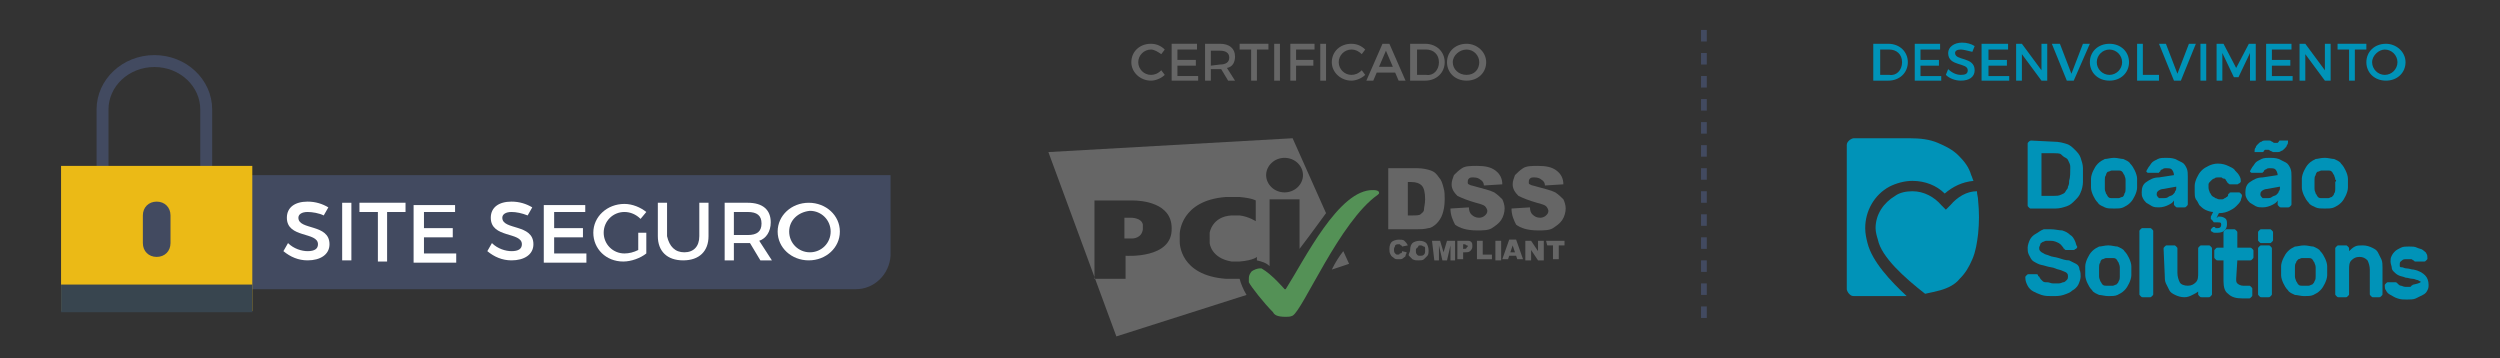 <?xml version="1.0" encoding="utf-8"?>
<!-- Generator: Adobe Illustrator 25.2.0, SVG Export Plug-In . SVG Version: 6.00 Build 0)  -->
<svg version="1.1" id="Camada_1" xmlns="http://www.w3.org/2000/svg" xmlns:xlink="http://www.w3.org/1999/xlink" x="0px" y="0px"
	 viewBox="0 0 217 31.1" style="enable-background:new 0 0 217 31.1;" xml:space="preserve">
<rect x="0" y="0" width="217" height="31.1" fill="#333333" stroke="none"/>
<style type="text/css">
	.st0{fill:#0093B8;}
	.st1{fill:#666666;}
	.st2{fill:#424A60;}
	.st3{clip-path:url(#SVGID_2_);fill:none;stroke:#424A60;stroke-width:1.034;stroke-linecap:round;stroke-miterlimit:10;}
	.st4{fill:#EBBA16;}
	.st5{fill:#38454F;}
	.st6{fill:#FFFFFF;}
	.st7{fill:none;stroke:#424A60;stroke-width:0.5;stroke-miterlimit:10;stroke-dasharray:1;}
	.st8{fill:#549156;}
</style>
<g>
	<g>
		<g>
			<path class="st0" d="M170.1,24.2c0.5-0.5,0.8-1,1.1-1.7s0.4-1.4,0.5-2.2c0.1-1,0.1-1.9,0-2.9c0-0.3-0.1-0.5-0.1-0.8
				c-0.9,0-1.7,0.5-2.3,1.2l-0.4,0.4l-0.4-0.4c-0.6-0.7-1.5-1.2-2.5-1.2c-0.5,0-1.1,0.1-1.5,0.4c-1,0.6-1.7,1.6-1.7,2.8
				c0,0.3,0.1,0.7,0.2,1l0,0c0.3,1.5,2.3,3.3,4.1,4.7c0.5-0.1,0.9-0.2,1.3-0.3C169.1,25,169.7,24.7,170.1,24.2z"/>
			<path class="st0" d="M162.1,21.1c-0.1-0.4-0.2-0.8-0.2-1.3c0-1.5,0.8-2.9,2.1-3.6c0.6-0.3,1.3-0.5,2-0.5c1.1,0,2.1,0.4,2.8,1.1
				c0.7-0.6,1.5-1,2.5-1.1c-0.1-0.2-0.1-0.3-0.2-0.5c-0.2-0.7-0.6-1.2-1.1-1.7s-1.1-0.8-1.8-1.1s-1.5-0.4-2.5-0.4h-4.8
				c-0.1,0-0.3,0.1-0.4,0.2s-0.2,0.2-0.2,0.4v12.5c0,0.1,0.1,0.3,0.2,0.4s0.2,0.2,0.4,0.2h4.6C164.1,24.4,162.5,22.7,162.1,21.1z"/>
		</g>
		<g>
			<g>
				<path class="st0" d="M178.3,12.3c0.4,0,0.8,0.1,1.1,0.2c0.3,0.1,0.5,0.3,0.7,0.5s0.4,0.4,0.5,0.7s0.2,0.6,0.2,0.9
					c0,0.4,0,0.8,0,1.2c0,0.3-0.1,0.7-0.2,0.9c-0.1,0.3-0.3,0.5-0.5,0.7s-0.4,0.4-0.7,0.5s-0.6,0.2-1,0.2h-2.1c-0.1,0-0.1,0-0.2-0.1
					s-0.1-0.1-0.1-0.2v-5.3c0-0.1,0-0.1,0.1-0.2c0,0,0.1-0.1,0.2-0.1L178.3,12.3L178.3,12.3L178.3,12.3z M179.7,14.6
					c0-0.2,0-0.3-0.1-0.5s-0.1-0.3-0.3-0.4s-0.3-0.2-0.4-0.3s-0.4-0.1-0.6-0.1h-1.1V17h1.1c0.2,0,0.4,0,0.6-0.1s0.3-0.1,0.4-0.3
					s0.2-0.2,0.2-0.4c0.1-0.2,0.1-0.3,0.1-0.5C179.7,15.4,179.7,15,179.7,14.6z"/>
				<path class="st0" d="M183.5,13.7c0.3,0,0.6,0.1,0.8,0.1c0.2,0.1,0.5,0.2,0.6,0.4c0.2,0.2,0.3,0.4,0.4,0.6s0.2,0.5,0.2,0.7
					c0,0.1,0,0.1,0,0.2s0,0.2,0,0.2v0.2c0,0,0,0.1,0,0.2c0,0.2-0.1,0.5-0.2,0.7c-0.1,0.2-0.2,0.4-0.4,0.6s-0.4,0.3-0.6,0.4
					c-0.2,0.1-0.5,0.1-0.8,0.1s-0.6,0-0.8-0.1s-0.5-0.2-0.6-0.4c-0.2-0.2-0.3-0.4-0.4-0.6s-0.2-0.5-0.2-0.7c0-0.1,0-0.1,0-0.2
					s0-0.1,0-0.2c0-0.1,0-0.2,0-0.2s0-0.1,0-0.2c0-0.2,0.1-0.5,0.2-0.7c0.1-0.2,0.2-0.4,0.4-0.6c0.2-0.2,0.4-0.3,0.6-0.4
					C182.9,13.8,183.2,13.7,183.5,13.7z M184.5,15.6c0-0.2-0.1-0.3-0.1-0.4c-0.1-0.1-0.1-0.2-0.2-0.3s-0.2-0.1-0.3-0.1s-0.2,0-0.3,0
					s-0.2,0-0.3,0s-0.2,0.1-0.3,0.1s-0.2,0.2-0.2,0.3c-0.1,0.1-0.1,0.3-0.1,0.4c0,0,0,0.1,0,0.2s0,0.1,0,0.2c0,0.1,0,0.1,0,0.2
					s0,0.1,0,0.2c0,0.2,0.1,0.3,0.1,0.4c0.1,0.1,0.1,0.2,0.2,0.3c0.1,0.1,0.2,0.1,0.3,0.1s0.2,0,0.3,0s0.2,0,0.3,0s0.2-0.1,0.3-0.1
					s0.2-0.2,0.2-0.3c0.1-0.1,0.1-0.3,0.1-0.4c0,0,0-0.1,0-0.2s0-0.1,0-0.2s0-0.1,0-0.2C184.5,15.7,184.5,15.6,184.5,15.6z"/>
				<path class="st0" d="M186.3,14.9c0-0.1,0.1-0.2,0.2-0.4c0.1-0.1,0.2-0.3,0.3-0.4c0.1-0.1,0.3-0.2,0.5-0.3s0.5-0.1,0.7-0.1
					s0.5,0,0.8,0.1c0.2,0.1,0.4,0.2,0.6,0.3c0.2,0.1,0.3,0.3,0.4,0.5c0.1,0.2,0.1,0.5,0.1,0.7v2.4c0,0.1,0,0.1-0.1,0.2
					s-0.1,0.1-0.2,0.1H189c-0.1,0-0.1,0-0.2-0.1s-0.1-0.1-0.1-0.2v-0.3c-0.1,0.2-0.3,0.3-0.5,0.4s-0.5,0.2-0.8,0.2
					c-0.2,0-0.4,0-0.6-0.1c-0.2-0.1-0.3-0.2-0.5-0.3c-0.1-0.1-0.2-0.2-0.3-0.4c-0.1-0.2-0.1-0.3-0.1-0.5c0-0.4,0.1-0.7,0.4-0.9
					c0.3-0.2,0.6-0.4,1.1-0.4l1.3-0.2c0-0.2-0.1-0.4-0.2-0.5c-0.1-0.1-0.3-0.1-0.5-0.1c-0.1,0-0.2,0-0.3,0.1c-0.1,0-0.2,0.1-0.2,0.2
					c-0.1,0-0.1,0.1-0.1,0.1h-0.1h-0.8C186.4,15,186.4,15,186.3,14.9C186.4,14.8,186.3,14.9,186.3,14.9z M187.7,17.2
					c0.2,0,0.4,0,0.5-0.1s0.3-0.1,0.4-0.2c0.1-0.1,0.2-0.2,0.2-0.3c0.1-0.1,0.1-0.2,0.1-0.3v-0.1l-1.1,0.2c-0.2,0-0.4,0.1-0.5,0.2
					s-0.1,0.2-0.1,0.3c0,0.1,0.1,0.2,0.2,0.3C187.4,17.2,187.5,17.2,187.7,17.2z"/>
				<path class="st0" d="M191.7,15.7c0,0.1,0,0.2,0,0.3s0,0.2,0,0.3c0,0.2,0.1,0.3,0.1,0.4c0.1,0.1,0.1,0.2,0.2,0.3s0.2,0.1,0.3,0.2
					c0.1,0,0.2,0.1,0.3,0.1s0.2,0,0.3,0s0.2-0.1,0.2-0.1c0.1,0,0.1-0.1,0.2-0.1c0.1-0.1,0.1-0.1,0.1-0.2s0.1-0.1,0.1-0.1
					c0-0.1,0.1-0.1,0.2-0.1h0.6c0.1,0,0.1,0,0.2,0.1s0.1,0.1,0.1,0.2s-0.1,0.3-0.1,0.4c-0.1,0.2-0.2,0.3-0.4,0.5s-0.4,0.3-0.6,0.4
					c-0.2,0.1-0.5,0.2-0.9,0.2l-0.2,0.4c0,0,0.1,0,0.1-0.1c0.1,0,0.1,0,0.2,0c0.2,0,0.4,0.1,0.5,0.2s0.1,0.3,0.1,0.5
					s-0.1,0.4-0.2,0.5c-0.1,0.1-0.3,0.2-0.6,0.2c-0.1,0-0.2,0-0.3,0s-0.2-0.1-0.2-0.1c-0.1,0-0.1-0.1-0.1-0.1v-0.1l0.1-0.1l0.1-0.1
					h0.1c0,0,0.1,0,0.1,0.1c0.1,0,0.1,0,0.2,0c0.2,0,0.3-0.1,0.3-0.3c0-0.2-0.1-0.2-0.3-0.2h-0.1h-0.1h-0.1c0,0-0.1,0-0.1-0.1
					l-0.1-0.1l-0.1-0.1c0,0,0-0.1,0-0.2l0.2-0.4c-0.2,0-0.5-0.1-0.7-0.2s-0.4-0.3-0.5-0.4c-0.1-0.2-0.2-0.4-0.3-0.5
					c-0.1-0.2-0.1-0.4-0.1-0.6c0-0.1,0-0.2,0-0.3s0-0.2,0-0.3c0-0.2,0.1-0.5,0.2-0.7c0.1-0.2,0.2-0.4,0.4-0.6
					c0.2-0.2,0.4-0.3,0.6-0.4c0.2-0.1,0.5-0.2,0.8-0.2c0.4,0,0.7,0.1,0.9,0.2c0.2,0.1,0.5,0.2,0.6,0.4c0.2,0.2,0.3,0.3,0.4,0.5
					c0.1,0.2,0.1,0.3,0.1,0.4c0,0.1,0,0.1-0.1,0.2c-0.1,0-0.1,0.1-0.2,0.1h-0.6c-0.1,0-0.1,0-0.2-0.1s-0.1-0.1-0.1-0.1
					c0-0.1-0.1-0.1-0.1-0.2c-0.1-0.1-0.1-0.1-0.2-0.1s-0.1-0.1-0.2-0.1c-0.1,0-0.2,0-0.3,0s-0.2,0-0.3,0.1c-0.1,0-0.2,0.1-0.3,0.2
					c-0.1,0.1-0.2,0.2-0.2,0.3C191.7,15.4,191.7,15.5,191.7,15.7z"/>
				<path class="st0" d="M195.3,14.9c0-0.1,0.1-0.2,0.2-0.4c0.1-0.1,0.2-0.3,0.3-0.4c0.1-0.1,0.3-0.2,0.5-0.3s0.5-0.1,0.7-0.1
					s0.5,0,0.8,0.1c0.2,0.1,0.4,0.2,0.6,0.3c0.2,0.1,0.3,0.3,0.4,0.5s0.1,0.5,0.1,0.7v2.4c0,0.1,0,0.1-0.1,0.2s-0.1,0.1-0.2,0.1H198
					c-0.1,0-0.1,0-0.2-0.1s-0.1-0.1-0.1-0.2v-0.3c-0.1,0.2-0.3,0.3-0.5,0.4s-0.5,0.2-0.8,0.2c-0.2,0-0.4,0-0.6-0.1
					c-0.2-0.1-0.3-0.2-0.5-0.3c-0.1-0.1-0.2-0.2-0.3-0.4c-0.1-0.2-0.1-0.3-0.1-0.5c0-0.4,0.1-0.7,0.4-0.9c0.3-0.2,0.6-0.4,1.1-0.4
					l1.3-0.2c0-0.2-0.1-0.4-0.2-0.5c-0.1-0.1-0.3-0.1-0.5-0.1c-0.1,0-0.2,0-0.3,0.1c-0.1,0-0.2,0.1-0.2,0.2c-0.1,0-0.1,0.1-0.1,0.1
					h-0.1h-0.8C195.4,15,195.4,15,195.3,14.9C195.4,15,195.3,14.9,195.3,14.9z M197.6,13.2c-0.1,0-0.3,0-0.3,0l-0.2-0.1
					c-0.1,0-0.1-0.1-0.2-0.1s-0.1,0-0.2,0c-0.1,0-0.1,0-0.1,0l-0.1,0.1c0,0,0,0.1-0.1,0.1s-0.1,0-0.1,0h-0.5c-0.1,0-0.1,0-0.1,0
					v-0.1c0-0.1,0-0.2,0.1-0.3c0-0.1,0.1-0.2,0.2-0.3c0.1-0.1,0.2-0.2,0.3-0.2c0.1-0.1,0.2-0.1,0.4-0.1s0.2,0,0.3,0s0.2,0.1,0.2,0.1
					c0.1,0,0.1,0.1,0.2,0.1s0.1,0,0.2,0c0.1,0,0.1,0,0.1,0l0.1-0.1c0,0,0-0.1,0.1-0.1s0.1,0,0.1,0h0.5c0.1,0,0.1,0,0.1,0v0.1
					c0,0.1,0,0.2-0.1,0.3c0,0.1-0.1,0.2-0.2,0.3c-0.1,0.1-0.2,0.2-0.3,0.2C197.9,13.2,197.8,13.2,197.6,13.2z M196.7,17.2
					c0.2,0,0.4,0,0.5-0.1s0.3-0.1,0.4-0.2c0.1-0.1,0.2-0.2,0.2-0.3c0.1-0.1,0.1-0.2,0.1-0.3v-0.1l-1.1,0.2c-0.2,0-0.4,0.1-0.5,0.2
					s-0.1,0.2-0.1,0.3c0,0.1,0.1,0.2,0.2,0.3C196.4,17.2,196.6,17.2,196.7,17.2z"/>
				<path class="st0" d="M201.8,13.7c0.3,0,0.6,0.1,0.8,0.1c0.2,0.1,0.5,0.2,0.6,0.4c0.2,0.2,0.3,0.4,0.4,0.6s0.2,0.5,0.2,0.7
					c0,0.1,0,0.1,0,0.2s0,0.2,0,0.2v0.2c0,0,0,0.1,0,0.2c0,0.2-0.1,0.5-0.2,0.7c-0.1,0.2-0.2,0.4-0.4,0.6s-0.4,0.3-0.6,0.4
					c-0.2,0.1-0.5,0.1-0.8,0.1s-0.6,0-0.8-0.1s-0.5-0.2-0.6-0.4c-0.2-0.2-0.3-0.4-0.4-0.6s-0.2-0.5-0.2-0.7c0-0.1,0-0.1,0-0.2
					s0-0.1,0-0.2c0-0.1,0-0.2,0-0.2s0-0.1,0-0.2c0-0.2,0.1-0.5,0.2-0.7c0.1-0.2,0.2-0.4,0.4-0.6c0.2-0.2,0.4-0.3,0.6-0.4
					C201.2,13.8,201.4,13.7,201.8,13.7z M202.7,15.6c0-0.2-0.1-0.3-0.1-0.4c-0.1-0.1-0.1-0.2-0.2-0.3s-0.2-0.1-0.3-0.1s-0.2,0-0.3,0
					s-0.2,0-0.3,0s-0.2,0.1-0.3,0.1s-0.2,0.2-0.2,0.3c-0.1,0.1-0.1,0.3-0.1,0.4c0,0,0,0.1,0,0.2s0,0.1,0,0.2c0,0.1,0,0.1,0,0.2
					s0,0.1,0,0.2c0,0.2,0.1,0.3,0.1,0.4c0.1,0.1,0.1,0.2,0.2,0.3s0.2,0.1,0.3,0.1s0.2,0,0.3,0s0.2,0,0.3,0s0.2-0.1,0.3-0.1
					c0.1-0.1,0.2-0.2,0.2-0.3c0.1-0.1,0.1-0.3,0.1-0.4c0,0,0-0.1,0-0.2s0-0.1,0-0.2s0-0.1,0-0.2C202.8,15.7,202.8,15.6,202.7,15.6z"
					/>
			</g>
			<g>
				<path class="st0" d="M178,19.9c0.4,0,0.7,0.1,1,0.1c0.3,0.1,0.5,0.2,0.7,0.4c0.2,0.1,0.3,0.3,0.4,0.5s0.1,0.4,0.2,0.5
					c0,0.1,0,0.1-0.1,0.2c-0.1,0-0.1,0.1-0.2,0.1h-0.6c-0.1,0-0.2,0-0.2-0.1c-0.1,0-0.1-0.1-0.1-0.1c-0.1-0.1-0.2-0.3-0.4-0.4
					s-0.4-0.2-0.7-0.2c-0.1,0-0.3,0-0.4,0c-0.1,0-0.2,0.1-0.3,0.1c-0.1,0.1-0.2,0.1-0.2,0.2s-0.1,0.2-0.1,0.3c0,0.1,0,0.2,0.1,0.3
					c0.1,0.1,0.1,0.1,0.3,0.2c0.1,0.1,0.3,0.1,0.5,0.2s0.5,0.1,0.8,0.2s0.6,0.2,0.9,0.2c0.2,0.1,0.4,0.2,0.6,0.3
					c0.2,0.1,0.3,0.3,0.3,0.5c0.1,0.2,0.1,0.4,0.1,0.6s-0.1,0.5-0.2,0.7c-0.1,0.2-0.3,0.4-0.5,0.5c-0.2,0.2-0.5,0.3-0.8,0.4
					s-0.6,0.1-1,0.1c-0.3,0-0.6,0-0.9-0.1s-0.5-0.2-0.7-0.3c-0.2-0.1-0.4-0.3-0.5-0.5s-0.2-0.4-0.2-0.7c0-0.1,0-0.1,0.1-0.2
					s0.1-0.1,0.2-0.1h0.6c0.1,0,0.2,0,0.2,0.1S177,24,177,24c0,0.1,0.1,0.1,0.1,0.2c0.1,0.1,0.1,0.1,0.2,0.2
					c0.1,0.1,0.2,0.1,0.4,0.1s0.3,0.1,0.5,0.1s0.3,0,0.5,0s0.3-0.1,0.4-0.1s0.2-0.1,0.3-0.2s0.1-0.2,0.1-0.3c0-0.1,0-0.2-0.1-0.3
					c-0.1-0.1-0.2-0.1-0.4-0.2s-0.4-0.1-0.6-0.2c-0.2-0.1-0.5-0.1-0.8-0.2s-0.5-0.1-0.7-0.2s-0.4-0.2-0.5-0.3
					c-0.1-0.1-0.2-0.3-0.3-0.5s-0.1-0.4-0.1-0.6s0.1-0.5,0.2-0.7s0.3-0.4,0.5-0.5s0.4-0.3,0.7-0.4C177.4,19.9,177.7,19.9,178,19.9z"
					/>
				<path class="st0" d="M183,21.3c0.3,0,0.6,0.1,0.8,0.1c0.2,0.1,0.5,0.2,0.6,0.4c0.2,0.2,0.3,0.4,0.4,0.6c0.1,0.2,0.2,0.5,0.2,0.7
					c0,0.1,0,0.1,0,0.2s0,0.2,0,0.2v0.2c0,0,0,0.1,0,0.2c0,0.2-0.1,0.5-0.2,0.7c-0.1,0.2-0.2,0.4-0.4,0.6s-0.4,0.3-0.6,0.4
					c-0.2,0.1-0.5,0.1-0.8,0.1s-0.6-0.1-0.8-0.1c-0.2-0.1-0.5-0.2-0.6-0.4c-0.2-0.2-0.3-0.4-0.4-0.6s-0.2-0.5-0.2-0.7
					c0-0.1,0-0.1,0-0.2s0-0.1,0-0.2s0-0.2,0-0.2s0-0.1,0-0.2c0-0.2,0.1-0.5,0.2-0.7c0.1-0.2,0.2-0.4,0.4-0.6s0.4-0.3,0.6-0.4
					C182.4,21.4,182.7,21.3,183,21.3z M184,23.2c0-0.2-0.1-0.3-0.1-0.4c-0.1-0.1-0.1-0.2-0.2-0.3c-0.1-0.1-0.2-0.1-0.3-0.1
					s-0.2,0-0.3,0s-0.2,0-0.3,0s-0.2,0.1-0.3,0.1s-0.2,0.2-0.2,0.3c-0.1,0.1-0.1,0.3-0.1,0.4c0,0,0,0.1,0,0.2s0,0.1,0,0.2
					s0,0.1,0,0.2s0,0.1,0,0.2c0,0.2,0.1,0.3,0.1,0.4c0.1,0.1,0.1,0.2,0.2,0.3c0.1,0.1,0.2,0.1,0.3,0.1s0.2,0,0.3,0s0.2,0,0.3,0
					s0.2-0.1,0.3-0.1c0.1-0.1,0.2-0.2,0.2-0.3c0.1-0.1,0.1-0.3,0.1-0.4c0,0,0-0.1,0-0.2s0-0.1,0-0.2s0-0.1,0-0.2
					C184,23.3,184,23.2,184,23.2z"/>
				<path class="st0" d="M186.9,25.5c0,0.1,0,0.1-0.1,0.2s-0.1,0.1-0.2,0.1H186c-0.1,0-0.1,0-0.2-0.1s-0.1-0.1-0.1-0.2v-5.4
					c0-0.1,0-0.1,0.1-0.2s0.1-0.1,0.2-0.1h0.6c0.1,0,0.1,0,0.2,0.1s0.1,0.1,0.1,0.2L186.9,25.5L186.9,25.5z"/>
				<path class="st0" d="M187.8,21.6c0-0.1,0-0.1,0.1-0.2s0.1-0.1,0.2-0.1h0.6c0.1,0,0.1,0,0.2,0.1s0.1,0.1,0.1,0.2v2.1
					c0,0.3,0.1,0.6,0.2,0.8c0.1,0.2,0.4,0.3,0.7,0.3s0.5-0.1,0.7-0.3c0.2-0.2,0.2-0.5,0.2-0.8v-2.1c0-0.1,0-0.1,0.1-0.2
					s0.1-0.1,0.2-0.1h0.6c0.1,0,0.1,0,0.2,0.1s0.1,0.1,0.1,0.2v3.9c0,0.1,0,0.1-0.1,0.2s-0.1,0.1-0.2,0.1h-0.6c-0.1,0-0.1,0-0.2-0.1
					s-0.1-0.1-0.1-0.2v-0.2c-0.1,0.1-0.3,0.2-0.5,0.3c-0.2,0.1-0.4,0.2-0.7,0.2s-0.6-0.1-0.8-0.2s-0.4-0.2-0.5-0.4s-0.2-0.4-0.3-0.6
					s-0.1-0.5-0.1-0.7L187.8,21.6L187.8,21.6z"/>
				<path class="st0" d="M194.1,24.2c0,0.2,0,0.3,0.1,0.4s0.3,0.2,0.5,0.2h0.5c0.1,0,0.1,0,0.2,0.1s0.1,0.1,0.1,0.2v0.5
					c0,0.1,0,0.1-0.1,0.2s-0.1,0.1-0.2,0.1h-0.6c-0.5,0-0.9-0.1-1.2-0.4c-0.3-0.2-0.4-0.6-0.4-1.1v-1.8h-0.5c-0.1,0-0.1,0-0.2-0.1
					s-0.1-0.1-0.1-0.2v-0.5c0-0.1,0-0.1,0.1-0.2s0.1-0.1,0.2-0.1h0.5v-1.3c0-0.1,0-0.1,0.1-0.2s0.1-0.1,0.2-0.1h0.6
					c0.1,0,0.1,0,0.2,0.1s0.1,0.1,0.1,0.2v1.3h1.1c0.1,0,0.1,0,0.2,0.1s0.1,0.1,0.1,0.2v0.5c0,0.1,0,0.1-0.1,0.2s-0.1,0.1-0.2,0.1
					h-1.1L194.1,24.2L194.1,24.2z"/>
				<path class="st0" d="M197,19.9c0.1,0,0.1,0,0.2,0.1s0.1,0.1,0.1,0.2v0.6c0,0.1,0,0.1-0.1,0.2s-0.1,0.1-0.2,0.1h-0.7
					c-0.1,0-0.1,0-0.2-0.1s-0.1-0.1-0.1-0.2v-0.6c0-0.1,0-0.1,0.1-0.2s0.1-0.1,0.2-0.1H197z M197.2,25.5c0,0.1,0,0.1-0.1,0.2
					s-0.1,0.1-0.2,0.1h-0.6c-0.1,0-0.1,0-0.2-0.1s-0.1-0.1-0.1-0.2v-3.9c0-0.1,0-0.1,0.1-0.2s0.1-0.1,0.2-0.1h0.6
					c0.1,0,0.1,0,0.2,0.1s0.1,0.1,0.1,0.2V25.5z"/>
				<path class="st0" d="M200,21.3c0.3,0,0.6,0.1,0.8,0.1c0.2,0.1,0.5,0.2,0.6,0.4c0.2,0.2,0.3,0.4,0.4,0.6c0.1,0.2,0.2,0.5,0.2,0.7
					c0,0.1,0,0.1,0,0.2s0,0.2,0,0.2v0.2c0,0,0,0.1,0,0.2c0,0.2-0.1,0.5-0.2,0.7c-0.1,0.2-0.2,0.4-0.4,0.6s-0.4,0.3-0.6,0.4
					c-0.2,0.1-0.5,0.1-0.8,0.1s-0.6-0.1-0.8-0.1c-0.2-0.1-0.5-0.2-0.6-0.4c-0.2-0.2-0.3-0.4-0.4-0.6s-0.2-0.5-0.2-0.7
					c0-0.1,0-0.1,0-0.2s0-0.1,0-0.2s0-0.2,0-0.2s0-0.1,0-0.2c0-0.2,0.1-0.5,0.2-0.7c0.1-0.2,0.2-0.4,0.4-0.6s0.4-0.3,0.6-0.4
					C199.4,21.4,199.7,21.3,200,21.3z M201,23.2c0-0.2-0.1-0.3-0.1-0.4c-0.1-0.1-0.1-0.2-0.2-0.3s-0.2-0.1-0.3-0.1s-0.2,0-0.3,0
					s-0.2,0-0.3,0s-0.2,0.1-0.3,0.1c-0.1,0.1-0.2,0.2-0.2,0.3c-0.1,0.1-0.1,0.3-0.1,0.4c0,0,0,0.1,0,0.2s0,0.1,0,0.2s0,0.1,0,0.2
					s0,0.1,0,0.2c0,0.2,0.1,0.3,0.1,0.4c0.1,0.1,0.1,0.2,0.2,0.3c0.1,0.1,0.2,0.1,0.3,0.1s0.2,0,0.3,0s0.2,0,0.3,0s0.2-0.1,0.3-0.1
					c0.1-0.1,0.2-0.2,0.2-0.3c0.1-0.1,0.1-0.3,0.1-0.4c0,0,0-0.1,0-0.2s0-0.1,0-0.2s0-0.1,0-0.2S201,23.2,201,23.2z"/>
				<path class="st0" d="M206.8,25.5c0,0.1,0,0.1-0.1,0.2s-0.1,0.1-0.2,0.1H206c-0.1,0-0.1,0-0.2-0.1s-0.1-0.1-0.1-0.2v-2.1
					c0-0.3-0.1-0.6-0.2-0.8c-0.2-0.2-0.4-0.3-0.7-0.3s-0.5,0.1-0.7,0.3c-0.2,0.2-0.2,0.5-0.2,0.8v2.1c0,0.1,0,0.1-0.1,0.2
					s-0.1,0.1-0.2,0.1H203c-0.1,0-0.1,0-0.2-0.1s-0.1-0.1-0.1-0.2v-3.9c0-0.1,0-0.1,0.1-0.2s0.1-0.1,0.2-0.1h0.6
					c0.1,0,0.1,0,0.2,0.1s0.1,0.1,0.1,0.2v0.2c0.1-0.1,0.3-0.3,0.5-0.4s0.4-0.1,0.7-0.1s0.6,0.1,0.8,0.2s0.4,0.2,0.5,0.4
					c0.1,0.2,0.2,0.4,0.3,0.6s0.1,0.5,0.1,0.7L206.8,25.5L206.8,25.5z"/>
				<path class="st0" d="M210.1,24.5c0-0.1,0-0.1-0.1-0.1c0,0-0.1-0.1-0.2-0.1c-0.1,0-0.2-0.1-0.4-0.1s-0.4-0.1-0.6-0.1
					c-0.2-0.1-0.4-0.1-0.6-0.2s-0.3-0.2-0.4-0.3s-0.2-0.2-0.2-0.4c0-0.1-0.1-0.3-0.1-0.5s0-0.3,0.1-0.5s0.2-0.3,0.3-0.4
					s0.3-0.2,0.5-0.3c0.2-0.1,0.4-0.1,0.7-0.1s0.5,0,0.7,0.1s0.4,0.1,0.5,0.2s0.3,0.2,0.3,0.3c0.1,0.1,0.1,0.3,0.1,0.4
					s0,0.1-0.1,0.2s-0.1,0.1-0.2,0.1h-0.6c-0.1,0-0.1,0-0.2,0l-0.1-0.1c-0.1,0-0.1-0.1-0.2-0.1c-0.1,0-0.2,0-0.4,0s-0.3,0-0.4,0.1
					s-0.2,0.1-0.2,0.3c0,0.1,0,0.1,0,0.2s0.1,0.1,0.2,0.1s0.2,0.1,0.4,0.1s0.4,0.1,0.6,0.1c0.5,0.1,0.8,0.3,1,0.5s0.3,0.5,0.3,0.8
					c0,0.2,0,0.3-0.1,0.5s-0.2,0.3-0.4,0.4s-0.4,0.2-0.6,0.3s-0.5,0.1-0.8,0.1s-0.5,0-0.8-0.1s-0.4-0.2-0.6-0.3
					c-0.2-0.1-0.3-0.2-0.4-0.4c-0.1-0.1-0.1-0.3-0.1-0.4s0-0.1,0.1-0.2s0.1-0.1,0.2-0.1h0.6c0.1,0,0.1,0,0.2,0.1l0.1,0.1
					c0,0,0.1,0.1,0.2,0.1c0.1,0,0.2,0.1,0.4,0.1c0.1,0,0.2,0,0.3,0s0.2,0,0.2-0.1c0.1,0,0.1-0.1,0.2-0.1
					C210,24.6,210.1,24.5,210.1,24.5z"/>
			</g>
		</g>
	</g>
	<g>
		<path class="st1" d="M99.9,4.3c-0.6,0-1.1,0.5-1.1,1.1s0.5,1.1,1.1,1.1c0.3,0,0.6-0.1,0.9-0.4l0.3,0.4c-0.3,0.3-0.8,0.5-1.2,0.5
			c-0.9,0-1.7-0.7-1.7-1.6s0.7-1.6,1.7-1.6c0.5,0,0.9,0.2,1.2,0.5l-0.3,0.4C100.5,4.5,100.2,4.3,99.9,4.3z"/>
		<path class="st1" d="M103.9,3.8v0.5h-1.7v0.9h1.6v0.5h-1.6v0.9h1.8V7h-2.3V3.8H103.9z"/>
		<path class="st1" d="M106.6,7L106,6h-0.1h-0.8v1h-0.5V3.8h1.3c0.8,0,1.3,0.4,1.3,1.1c0,0.5-0.2,0.9-0.7,1l0.7,1.1H106.6z
			 M105.9,5.6c0.5,0,0.8-0.2,0.8-0.6s-0.3-0.6-0.8-0.6h-0.8v1.3L105.9,5.6L105.9,5.6z"/>
		<path class="st1" d="M110.1,3.8v0.5h-1V7h-0.5V4.3h-1V3.8H110.1z"/>
		<path class="st1" d="M111.1,3.8V7h-0.5V3.8H111.1z"/>
		<path class="st1" d="M114.1,3.8v0.5h-1.6v0.9h1.5v0.5h-1.5V7H112V3.8H114.1z"/>
		<path class="st1" d="M115.1,3.8V7h-0.5V3.8H115.1z"/>
		<path class="st1" d="M117.3,4.3c-0.6,0-1.1,0.5-1.1,1.1s0.5,1.1,1.1,1.1c0.3,0,0.6-0.1,0.9-0.4l0.3,0.4c-0.3,0.3-0.8,0.5-1.2,0.5
			c-0.9,0-1.7-0.7-1.7-1.6s0.7-1.6,1.7-1.6c0.5,0,0.9,0.2,1.2,0.5l-0.3,0.4C118,4.5,117.7,4.3,117.3,4.3z"/>
		<path class="st1" d="M121.1,6.3h-1.6L119.2,7h-0.6l1.4-3.2h0.6L122,7h-0.6L121.1,6.3z M120.9,5.8l-0.6-1.4l-0.6,1.4H120.9z"/>
		<path class="st1" d="M125.4,5.4c0,0.9-0.7,1.6-1.7,1.6h-1.3V3.8h1.3C124.7,3.8,125.4,4.5,125.4,5.4z M124.9,5.4
			c0-0.7-0.5-1.1-1.1-1.1H123v2.2h0.8C124.4,6.6,124.9,6.1,124.9,5.4z"/>
		<path class="st1" d="M129,5.4c0,0.9-0.7,1.6-1.7,1.6s-1.7-0.7-1.7-1.6s0.7-1.6,1.7-1.6C128.2,3.8,129,4.5,129,5.4z M126.1,5.4
			c0,0.6,0.5,1.1,1.2,1.1s1.1-0.5,1.1-1.1s-0.5-1.1-1.1-1.1S126.1,4.8,126.1,5.4z"/>
	</g>
	<g>
		<path class="st0" d="M165.6,5.4c0,0.9-0.7,1.6-1.7,1.6h-1.3V3.8h1.3C164.9,3.8,165.6,4.5,165.6,5.4z M165.1,5.4
			c0-0.7-0.5-1.1-1.1-1.1h-0.8v2.2h0.8C164.6,6.6,165.1,6.1,165.1,5.4z"/>
		<path class="st0" d="M168.4,3.8v0.5h-1.7v0.9h1.6v0.5h-1.6v0.9h1.8V7h-2.3V3.8H168.4z"/>
		<path class="st0" d="M170.2,4.3c-0.3,0-0.5,0.1-0.5,0.3c0,0.7,1.7,0.3,1.7,1.5c0,0.6-0.5,0.9-1.2,0.9c-0.5,0-1-0.2-1.3-0.5
			l0.2-0.5c0.3,0.3,0.7,0.5,1.1,0.5c0.4,0,0.6-0.1,0.6-0.4c0-0.7-1.7-0.3-1.7-1.5c0-0.5,0.5-0.9,1.2-0.9c0.4,0,0.8,0.1,1.1,0.3
			l-0.2,0.5C170.8,4.4,170.4,4.3,170.2,4.3z"/>
		<path class="st0" d="M174.3,3.8v0.5h-1.7v0.9h1.6v0.5h-1.6v0.9h1.8V7H172V3.8H174.3z"/>
		<path class="st0" d="M175.5,3.8l1.7,2.3V3.8h0.5V7h-0.5l-1.7-2.3V7H175V3.8H175.5z"/>
		<path class="st0" d="M178.8,3.8l1,2.6l1-2.6h0.6L180,7h-0.6l-1.3-3.2H178.8z"/>
		<path class="st0" d="M184.8,5.4c0,0.9-0.7,1.6-1.7,1.6s-1.7-0.7-1.7-1.6s0.7-1.6,1.7-1.6C184.1,3.8,184.8,4.5,184.8,5.4z M182,5.4
			c0,0.6,0.5,1.1,1.1,1.1s1.1-0.5,1.1-1.1s-0.5-1.1-1.1-1.1S182,4.8,182,5.4z"/>
		<path class="st0" d="M186,3.8v2.7h1.4V7h-1.9V3.8H186z"/>
		<path class="st0" d="M188,3.8l1,2.6l1-2.6h0.6L189.3,7h-0.6l-1.3-3.2H188z"/>
		<path class="st0" d="M191.5,3.8V7H191V3.8H191.5z"/>
		<path class="st0" d="M193,3.8l1.1,2.1l1.1-2.1h0.6V7h-0.5V4.6l-1,2.1h-0.4l-1-2.1V7h-0.5V3.8H193z"/>
		<path class="st0" d="M198.9,3.8v0.5h-1.7v0.9h1.6v0.5h-1.6v0.9h1.8V7h-2.3V3.8H198.9z"/>
		<path class="st0" d="M200.1,3.8l1.7,2.3V3.8h0.5V7h-0.5l-1.7-2.3V7h-0.5V3.8H200.1z"/>
		<path class="st0" d="M205.4,3.8v0.5h-1V7h-0.5V4.3h-1V3.8H205.4z"/>
		<path class="st0" d="M208.8,5.4c0,0.9-0.7,1.6-1.7,1.6s-1.7-0.7-1.7-1.6s0.7-1.6,1.7-1.6C208,3.8,208.8,4.5,208.8,5.4z M205.9,5.4
			c0,0.6,0.5,1.1,1.1,1.1s1.1-0.5,1.1-1.1s-0.5-1.1-1.1-1.1C206.5,4.3,205.9,4.8,205.9,5.4z"/>
	</g>
	<g>
		<path class="st2" d="M74.3,25.1H8.8v-9.9h68.5v7C77.2,23.8,75.9,25.1,74.3,25.1z"/>
		<g>
			<g>
				<g>
					<g>
						<defs>
							<rect id="SVGID_1_" x="5.3" y="4.5" width="16.7" height="23.1"/>
						</defs>
						<clipPath id="SVGID_2_">
							<use xlink:href="#SVGID_1_"  style="overflow:visible;"/>
						</clipPath>
						<path class="st3" d="M8.9,15.6V9.5c0-2.3,2-4.2,4.5-4.2s4.5,1.9,4.5,4.2v6.1H8.9z"/>
					</g>
				</g>
			</g>
			<rect x="5.3" y="14.4" class="st4" width="16.6" height="12.6"/>
			<path class="st2" d="M13.6,22.3c-0.7,0-1.2-0.5-1.2-1.2v-2.4c0-0.7,0.5-1.2,1.2-1.2s1.2,0.5,1.2,1.2v2.4
				C14.8,21.8,14.3,22.3,13.6,22.3L13.6,22.3z"/>
			<rect x="5.3" y="24.7" class="st5" width="16.6" height="2.4"/>
		</g>
		<g>
			<path class="st6" d="M26.7,18.4c-0.5,0-0.8,0.2-0.8,0.5c0,1.1,2.7,0.5,2.7,2.3c0,0.9-0.8,1.4-1.9,1.4c-0.8,0-1.5-0.3-2.1-0.8
				l0.4-0.7c0.5,0.5,1.2,0.7,1.7,0.7c0.6,0,0.9-0.2,0.9-0.6c0-1.1-2.7-0.5-2.7-2.3c0-0.9,0.7-1.4,1.8-1.4c0.7,0,1.3,0.2,1.8,0.5
				l-0.4,0.7C27.7,18.5,27.1,18.4,26.7,18.4z"/>
			<path class="st6" d="M30.5,17.6v5h-0.8v-5H30.5z"/>
			<path class="st6" d="M35.2,17.6v0.8h-1.6v4.3h-0.8v-4.3h-1.6v-0.8C31.2,17.6,35.2,17.6,35.2,17.6z"/>
			<path class="st6" d="M39.5,17.6v0.8h-2.7v1.4h2.5v0.8h-2.5V22h2.8v0.8h-3.7v-5h3.6V17.6z"/>
			<path class="st6" d="M44.4,18.4c-0.5,0-0.8,0.2-0.8,0.5c0,1.1,2.7,0.5,2.7,2.3c0,0.9-0.8,1.4-1.9,1.4c-0.8,0-1.5-0.3-2.1-0.8
				l0.4-0.7c0.5,0.5,1.2,0.7,1.7,0.7c0.6,0,0.9-0.2,0.9-0.6c0-1.1-2.7-0.5-2.7-2.3c0-0.9,0.7-1.4,1.8-1.4c0.7,0,1.3,0.2,1.8,0.5
				l-0.4,0.7C45.3,18.5,44.8,18.4,44.4,18.4z"/>
			<path class="st6" d="M50.8,17.6v0.8h-2.7v1.4h2.5v0.8h-2.5V22h2.8v0.8h-3.7v-5h3.6V17.6z"/>
			<path class="st6" d="M55.4,20.2h0.7V22c-0.5,0.4-1.3,0.7-2,0.7c-1.5,0-2.6-1.1-2.6-2.5s1.2-2.5,2.7-2.5c0.7,0,1.4,0.3,1.9,0.7
				L55.6,19c-0.4-0.4-0.9-0.6-1.4-0.6c-1,0-1.8,0.8-1.8,1.8s0.8,1.8,1.8,1.8c0.4,0,0.8-0.1,1.2-0.3L55.4,20.2L55.4,20.2z"/>
			<path class="st6" d="M59.4,21.9c0.8,0,1.3-0.5,1.3-1.4v-2.9h0.8v2.9c0,1.3-0.8,2.1-2.2,2.1s-2.2-0.8-2.2-2.1v-2.9h0.8v2.9
				C58.1,21.4,58.6,21.9,59.4,21.9z"/>
			<path class="st6" d="M66,22.6l-0.9-1.5c-0.1,0-0.2,0-0.2,0h-1.2v1.5h-0.8v-5h2c1.3,0,2,0.6,2,1.7c0,0.8-0.4,1.4-1,1.6l1.1,1.7
				C67,22.6,66,22.6,66,22.6z M64.9,20.4c0.8,0,1.2-0.3,1.2-1s-0.4-1-1.2-1h-1.2v2H64.9L64.9,20.4z"/>
			<path class="st6" d="M72.9,20.1c0,1.4-1.2,2.5-2.7,2.5s-2.7-1.1-2.7-2.5s1.2-2.5,2.7-2.5S72.9,18.7,72.9,20.1z M68.5,20.1
				c0,1,0.8,1.8,1.8,1.8s1.8-0.8,1.8-1.8s-0.8-1.8-1.8-1.8C69.3,18.4,68.5,19.1,68.5,20.1z"/>
		</g>
	</g>
	<line class="st7" x1="147.9" y1="2.6" x2="147.9" y2="28.5"/>
</g>
<g>
	<path class="st1" d="M98.2,18.9h-0.6v1.8h0.7c0,0,0.8,0,0.9-0.8c0,0,0-0.3,0-0.4C99.1,18.9,98.2,18.9,98.2,18.9z"/>
	<path id="Path-7_3_" class="st8" d="M111.6,27.5c0.2,0,0.4,0,0.6-0.1c0.9-0.5,4.1-8.2,7.4-10.5c0,0,0,0,0.1-0.1v-0.1
		c0,0,0-0.2-0.5-0.2c-3-0.1-6,6.1-7.6,8.6h-0.1c0,0-1.1-1.3-2-1.8c0,0-0.1,0-0.2,0s-0.5,0.1-0.7,0.3c-0.2,0.3-0.2,0.4-0.2,0.7
		c0,0,0,0.1,0,0.2c0.2,0.4,1.3,1.8,2.1,2.6C110.6,27.3,110.8,27.5,111.6,27.5z"/>
	<path class="st1" d="M115.6,23.4l1.5-0.5l-0.5-1.1C116.2,22.3,115.9,22.8,115.6,23.4z"/>
	<path class="st1" d="M115.1,18.5l-2.9-6.5L91,13.2l5.9,16l11.3-3.6c-0.3-0.5-0.5-1-0.6-1.4l0,0c-0.1,0-0.8,0-1.2,0
		c-4-0.3-4-3.1-4-3.2v-0.7c0-0.1,0.1-2.9,4-3.2c0.3,0,1.2,0,1.2,0c1.1,0.1,1.4,0.3,1.4,0.3s0,0,0,0.1v1.7l0,0c0,0-0.6-0.4-1.4-0.5
		h-0.7c-1.7,0.1-1.9,1.5-1.9,1.5v0.1V21v0.1c0,0,0.1,1.3,1.9,1.6c0.1,0,0.3,0,0.7,0c1.2-0.1,1.5-0.4,1.5-0.4l0,0v0.3
		c0.4,0.1,0.8,0.2,1.1,0.5v-5.8h2.6v4.3C113.8,20.3,114.8,18.9,115.1,18.5z M97.7,22.2C97.7,22.2,97.6,22.2,97.7,22.2v2l0,0H95l0,0
		v-6.8l0,0h3.3c0.8,0,3.4,0.2,3.4,2.4C101.8,22.5,97.7,22.2,97.7,22.2z M111.5,16.7c-0.9,0-1.6-0.7-1.6-1.5c0-0.8,0.7-1.5,1.6-1.5
		s1.6,0.7,1.6,1.5C113.1,16,112.4,16.7,111.5,16.7z"/>
	<g>
		<path class="st1" d="M131.2,18.1l1.6-0.1c0,0.3,0.1,0.5,0.2,0.6c0.2,0.2,0.4,0.3,0.7,0.3c0.2,0,0.4-0.1,0.5-0.2s0.2-0.2,0.2-0.4
			c0-0.1-0.1-0.3-0.2-0.4c-0.1-0.1-0.4-0.2-0.8-0.3c-0.7-0.2-1.2-0.4-1.6-0.6c-0.3-0.3-0.5-0.6-0.5-1c0-0.3,0.1-0.5,0.2-0.8
			c0.2-0.2,0.4-0.4,0.7-0.6s0.8-0.2,1.3-0.2c0.7,0,1.2,0.1,1.6,0.4c0.4,0.3,0.6,0.7,0.6,1.2l-1.6,0.1c0-0.2-0.1-0.4-0.3-0.5
			c-0.1-0.1-0.3-0.2-0.6-0.2c-0.2,0-0.3,0-0.4,0.1c-0.1,0.1-0.1,0.2-0.1,0.3s0,0.2,0.1,0.2c0.1,0.1,0.3,0.1,0.6,0.2
			c0.7,0.2,1.2,0.3,1.6,0.5c0.3,0.2,0.5,0.4,0.7,0.6c0.1,0.2,0.2,0.5,0.2,0.8s-0.1,0.7-0.3,1s-0.5,0.5-0.8,0.7S134,20,133.5,20
			c-0.9,0-1.5-0.2-1.9-0.5C131.4,19.1,131.2,18.7,131.2,18.1z"/>
	</g>
	<path class="st1" d="M120.5,14.6h2.5c0.5,0,0.9,0.1,1.2,0.2c0.3,0.1,0.5,0.3,0.7,0.6c0.2,0.2,0.3,0.5,0.4,0.9
		c0.1,0.3,0.1,0.7,0.1,1c0,0.6-0.1,1-0.2,1.3s-0.3,0.6-0.5,0.8c-0.2,0.2-0.5,0.4-0.7,0.4c-0.4,0.1-0.7,0.1-1,0.1h-2.5V14.6
		L120.5,14.6z M122.2,15.8v2.9h0.4c0.3,0,0.6,0,0.7-0.1s0.3-0.2,0.3-0.4s0.1-0.5,0.1-0.9c0-0.6-0.1-1-0.3-1.2
		c-0.2-0.2-0.5-0.3-0.9-0.3H122.2L122.2,15.8z"/>
	<g>
		<path class="st1" d="M125.9,18.1l1.6-0.1c0,0.3,0.1,0.5,0.2,0.6c0.2,0.2,0.4,0.3,0.7,0.3c0.2,0,0.4-0.1,0.5-0.2s0.2-0.2,0.2-0.4
			c0-0.1-0.1-0.3-0.2-0.4c-0.1-0.1-0.4-0.2-0.8-0.3c-0.7-0.2-1.2-0.4-1.6-0.6c-0.3-0.3-0.5-0.6-0.5-1c0-0.3,0.1-0.5,0.2-0.8
			c0.2-0.2,0.4-0.4,0.7-0.6s0.8-0.2,1.3-0.2c0.7,0,1.2,0.1,1.6,0.4c0.4,0.3,0.6,0.7,0.6,1.2l-1.6,0.1c0-0.2-0.1-0.4-0.3-0.5
			c-0.1-0.1-0.3-0.2-0.6-0.2c-0.2,0-0.3,0-0.4,0.1s-0.1,0.2-0.1,0.3s0,0.2,0.1,0.2c0.1,0.1,0.3,0.1,0.6,0.2c0.7,0.2,1.2,0.3,1.6,0.5
			c0.3,0.2,0.5,0.4,0.7,0.6c0.1,0.2,0.2,0.5,0.2,0.8s-0.1,0.7-0.3,1s-0.5,0.5-0.8,0.7s-0.8,0.2-1.3,0.2c-0.9,0-1.5-0.2-1.9-0.5
			C126.1,19.1,125.9,18.7,125.9,18.1z"/>
	</g>
	<g>
		<path class="st1" d="M121.7,21.8l0.4,0.1c0,0.1-0.1,0.2-0.1,0.3s-0.1,0.1-0.2,0.2s-0.2,0.1-0.4,0.1c-0.2,0-0.3,0-0.4-0.1
			s-0.2-0.1-0.3-0.3s-0.1-0.3-0.1-0.5c0-0.3,0.1-0.5,0.2-0.6s0.4-0.2,0.6-0.2s0.4,0,0.5,0.1s0.2,0.2,0.3,0.4l-0.5,0.1
			c0,0,0-0.1-0.1-0.1l-0.1-0.1h-0.1c-0.1,0-0.2,0-0.3,0.1c0,0.1-0.1,0.2-0.1,0.3c0,0.2,0,0.3,0.1,0.4s0.1,0.1,0.2,0.1s0.2,0,0.2-0.1
			C121.7,22,121.7,21.9,121.7,21.8z"/>
	</g>
	<path class="st1" d="M122.4,21.7c0-0.3,0.1-0.5,0.2-0.6s0.4-0.2,0.6-0.2c0.3,0,0.5,0.1,0.6,0.2s0.2,0.4,0.2,0.6s0,0.4-0.1,0.5
		s-0.2,0.2-0.3,0.3c-0.1,0.1-0.3,0.1-0.5,0.1s-0.3,0-0.5-0.1c-0.1-0.1-0.2-0.2-0.3-0.3S122.4,21.9,122.4,21.7z M122.9,21.7
		c0,0.2,0,0.3,0.1,0.4s0.1,0.1,0.3,0.1c0.1,0,0.2,0,0.3-0.1c0.1-0.1,0.1-0.2,0.1-0.4c0-0.2,0-0.3-0.1-0.3s-0.1-0.1-0.3-0.1
		c-0.1,0-0.2,0-0.2,0.1S122.9,21.5,122.9,21.7z"/>
	<path class="st1" d="M124.3,20.9h0.7l0.3,1l0.3-1h0.7v1.7h-0.4v-1.3l-0.3,1.3h-0.4l-0.3-1.3v1.3h-0.4L124.3,20.9L124.3,20.9z"/>
	<path class="st1" d="M126.5,20.9h0.8c0.2,0,0.3,0,0.4,0.1s0.1,0.2,0.1,0.4c0,0.2-0.1,0.3-0.2,0.4s-0.3,0.1-0.5,0.1H127v0.6h-0.5
		V20.9L126.5,20.9z M127,21.6L127,21.6c0.2,0,0.3,0,0.3-0.1l0.1-0.1c0-0.1,0-0.1-0.1-0.1c0,0-0.1-0.1-0.2-0.1H127
		C127,21.2,127,21.6,127,21.6z"/>
	<path class="st1" d="M128.2,20.9h0.5v1.2h0.8v0.4h-1.3V20.9z"/>
	<path class="st1" d="M129.8,20.9h0.5v1.7h-0.5V20.9z"/>
	<path class="st1" d="M131.6,22.2H131l-0.1,0.3h-0.5l0.6-1.7h0.6l0.6,1.7h-0.5L131.6,22.2z M131.5,21.9l-0.2-0.6l-0.2,0.6H131.5z"/>
	<path class="st1" d="M132.4,20.9h0.5l0.6,0.9v-0.9h0.5v1.7h-0.5l-0.6-0.9v0.9h-0.5V20.9L132.4,20.9z"/>
	<path class="st1" d="M134.2,20.9h1.6v0.4h-0.5v1.2h-0.5v-1.2h-0.5L134.2,20.9L134.2,20.9z"/>
</g>
</svg>
